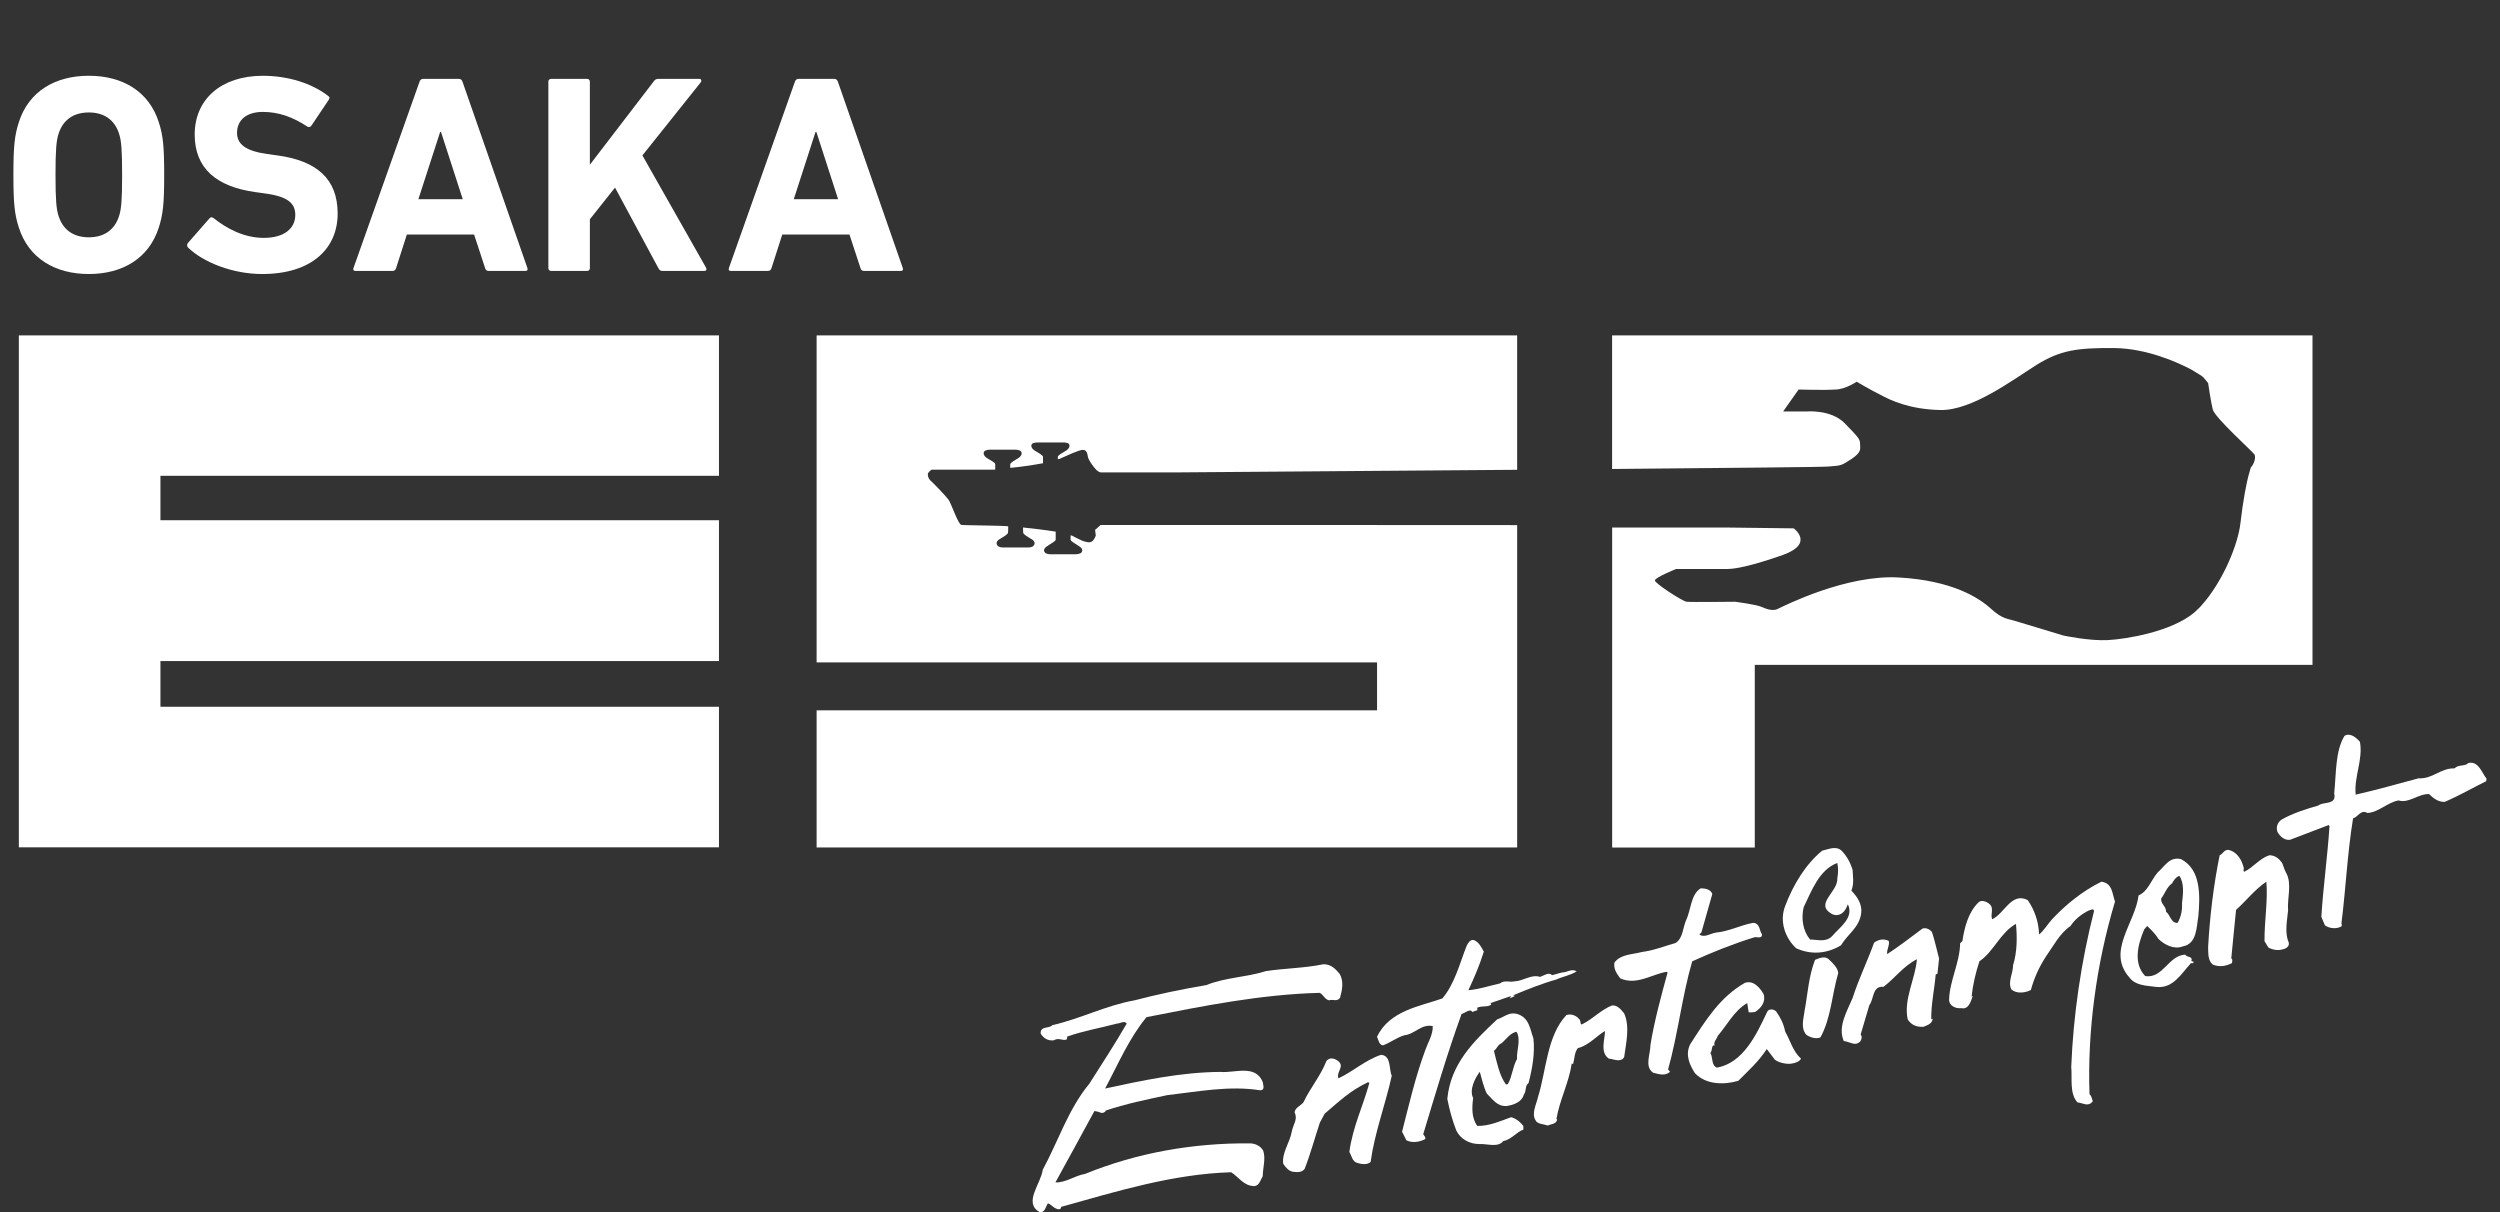 <?xml version="1.0" encoding="utf-8"?>
<!-- Generator: Adobe Illustrator 26.3.1, SVG Export Plug-In . SVG Version: 6.00 Build 0)  -->
<svg version="1.1" id="レイヤー_1" xmlns="http://www.w3.org/2000/svg" xmlns:xlink="http://www.w3.org/1999/xlink" x="0px"
	 y="0px" width="132px" height="64px" viewBox="0 0 132 64" style="enable-background:new 0 0 132 64;" xml:space="preserve">
<rect x="0" y="0" width="132" height="64" fill="#333333" stroke="none"/>
<style type="text/css">
	.st0{fill:#FFFFFF;}
</style>
<g>
	<path class="st0" d="M124.605,39.169c0.172,0.952-0.324,1.847-0.225,2.788
		c1.101-0.248,2.201-0.562,3.313-0.861c0.76,0.043,1.156-0.545,1.916-0.527
		c0.184-0.218,0.541-0.086,0.72-0.282c0.544-0.122,0.715,0.53,0.962,0.828l-0.022,0.132
		c-0.706,0.348-1.417,0.762-2.187,1.091c-0.336,0.021-0.617-0.205-0.827-0.411
		c-0.562-0.023-1.066,0.504-1.611,0.336c-0.597,0.107-1.045,0.626-1.647,0.663
		c-0.336-0.209-0.52,0.228-0.756,0.287c-0.307,1.9-0.378,3.674-0.614,5.55
		c0.043,0.04,0,0.097,0.015,0.142c-0.252,0.155-0.627,0.132-0.884-0.045l-0.191-0.448
		c0.098-1.571,0.325-3.193,0.431-4.793l-0.041-0.058l-2.037,0.778
		c-0.306,0.05-0.561-0.208-0.669-0.414c-0.092-0.242,0-0.492,0.205-0.644
		c0.588-0.338,1.296-0.564,1.944-0.746c0.256-0.229,0.994,0,0.846-0.651
		c0.112-1.052,0.05-2.223,0.545-3.033C124.099,38.668,124.424,38.959,124.605,39.169"/>
	<path class="st0" d="M120.511,45.594c0.067,0.159,0.106,0.34,0.2,0.498
		c0.318,0.582,0.047,1.319,0.1,1.978c-0.045,0.498-0.194,1.171,0.029,1.678
		c0.07,0.217-0.144,0.347-0.306,0.373c-0.244,0.087-0.568,0.026-0.768-0.097l-0.2-0.331
		c-0.01-1.049,0.186-2.152,0.098-3.139c-0.588,0.388-1.066,1.008-1.601,1.489l-0.252,2.558
		c0.094,0.08,0.043,0.16,0.037,0.25c-0.305,0.161-0.666,0.226-1.01,0.08
		c-0.273-0.226-0.235-0.591-0.25-0.915c0.088-1.598,0.286-3.271,0.61-4.859
		c0.195-0.08,0.225-0.304,0.471-0.281c0.469,0.109,0.705,0.547,0.803,0.957
		c0.011,0.07-0.052,0.146,0.023,0.196c0.454-0.208,0.791-0.693,1.325-0.872
		C120.151,45.158,120.371,45.372,120.511,45.594"/>
	<path class="st0" d="M113.371,48.892c0.199,0.193,0.428,0.408,0.604,0.692
		c0.317,0.304,0.819,0.564,1.274,0.386c0.752-0.134,0.722-1.014,0.823-1.589
		c0.096-1.081,0.15-2.47-0.918-3.021c-0.608-0.144-0.863,0.392-1.227,0.702
		c-0.358,0.422-0.519,1.008-1.01,1.216c-0.185,1.478-1.7,2.952-0.488,4.329
		c0.323,0.433,0.873,0.429,1.394,0.499c0.902,0.123,1.349-0.694,1.86-1.254
		c0.045,0,0.125,0.04,0.146-0.066l-0.13-0.05c0.109-0.262-0.254-0.174-0.313-0.332
		c-0.901,0.04-1.171,1.274-2.12,1.133c-0.64-0.674-0.394-1.658-0.052-2.463L113.371,48.892z
		 M114.115,47.433c0.191-0.247,0.284-0.585,0.568-0.792c0.075-0.13,0.186-0.323,0.385-0.399
		c0.27,0.396,0.201,0.962,0.143,1.448c0.02,0.381-0.055,0.72-0.231,1.036
		c-0.345,0.037-0.401-0.443-0.614-0.585C114.389,47.849,114.059,47.726,114.115,47.433"/>
	<path class="st0" d="M111.672,47.604c-0.998,3.328-1.461,6.872-1.346,10.175
		c0.097,0.058,0.133,0.252,0.173,0.366c-0.237,0.318-0.494,0.096-0.811,0.061
		c-0.429-0.486-0.266-1.257-0.327-1.867c0.106-2.712,0.523-5.578,1.207-8.246
		c-0.052-0.158-0.196-0.024-0.269-0.024c-0.379,0.182-0.75,0.468-0.975,0.823
		c-0.576,0.393-0.902,1.053-1.302,1.617c-0.347,0.536-0.616,1.11-0.793,1.766
		c-0.287,0.146-0.758,0.214-1.032-0.036c-0.195-0.414,0.094-0.83,0.094-1.28
		c0.218-0.694,0.218-1.478,0.152-2.178c-0.818,0.449-1.171,1.462-1.93,1.975
		c-0.204,0.62-0.35,1.258-0.414,1.871l0.074-0.056c-0.074,0.124-0.173,0.766-0.614,0.659
		c-0.309,0.038-0.631-0.131-0.648-0.421c0.026-1.044,0.566-1.96,0.584-3.005l0.119-0.112
		c0.109-0.744,0.324-1.526,0.831-2.026c0.145-0.184,0.452-0.062,0.59,0.06
		c0.275,0.229,0.043,0.517,0.149,0.811c0.653-0.294,1.013-1.452,1.88-1.012
		c0.372,0.544,0.578,1.15,0.598,1.814c0.248-0.193,0.45-0.537,0.687-0.802
		c0.741-0.792,1.639-1.511,2.608-1.984C111.545,46.642,111.516,47.166,111.672,47.604"/>
	<path class="st0" d="M97.754,47.026c0.153-0.392,0.075-0.744,0.063-1.093
		c-0.109-0.375-0.312-0.752-0.599-1.033c-0.294-0.248-0.672-0.06-1.009,0.017
		c-0.87,0.712-1.527,1.796-1.951,2.916c-0.324,0.829,0.016,1.713,0.578,2.234
		c0.795,0.365,1.641,0.286,2.366-0.154c0.379-0.625,0.983-0.937,1.074-1.732
		C98.315,47.719,98.059,47.344,97.754,47.026 M96.738,49.425c-0.327,0.347-0.784,0.182-1.165,0.182
		c-0.372-0.436-0.482-1.101-0.34-1.707c0.432-0.882,0.81-1.966,1.778-2.337
		c0.055,0.272,0.047,0.546,0,0.804c0.047,0.746-1.243,1.353-0.277,1.898
		c0.304,0.147,0.589-0.02,0.739-0.304l0.094-0.214C97.908,48.463,97.139,48.949,96.738,49.425"/>
	<path class="st0" d="M102.383,50.611l-0.087,0.815c-0.044-0.023-0.071,0.028-0.091,0.028
		c-0.068,0.786-0.252,1.615-0.234,2.37l0.078-0.037c-0.044,0.288-0.294,0.341-0.493,0.428
		c-0.344,0.018-0.632-0.08-0.829-0.392c-0.232-1.061,0.415-2.164,0.486-3.176
		c-0.718,0.367-1.131,0.972-1.765,1.458c-0.595-0.066-0.496,0.642-0.745,0.963l-0.462,1.558
		c0.109,0.118,0.03,0.269-0.008,0.346c-0.274,0.299-0.54,0.033-0.882-0.007
		c-0.33-0.75,0.174-1.577,0.467-2.27c0.317-0.998,0.774-1.923,1.134-2.923
		c0.229-0.167,0.509-0.227,0.774-0.092c0.064,0.233-0.119,0.441-0.083,0.696
		c0.563-0.359,1.265-0.902,1.855-1.341c0.187-0.079,0.403,0.038,0.509,0.175
		C102.151,49.634,102.259,50.147,102.383,50.611"/>
	<path class="st0" d="M90.41,47.203l-0.576,2.03l-0.107,0.107c0.252,0.194,0.573-0.05,0.865-0.098
		c0.704-0.062,1.322-0.404,1.985-0.516c0.366,0.03,0.307,0.418,0.46,0.614
		c-0.018,0.266-0.288,0.092-0.438,0.159c-1.126,0.349-2.189,0.78-3.251,1.259
		c-0.546,1.898-0.743,3.798-1.272,5.708c0.011,0.087,0.14,0.047,0.066,0.157
		c-0.261,0.195-0.555,0.092-0.855,0.018c-0.473-0.325-0.142-0.969-0.142-1.481
		c0.195-1.207,0.572-2.611,0.904-3.81l-0.056-0.039c-0.815,0.141-1.572,0.728-2.443,0.348
		c-0.169-0.234-0.361-0.471-0.31-0.832c0.329-0.451,0.948-0.424,1.455-0.562
		c0.644-0.083,1.149-0.299,1.781-0.478c0.388-0.254,0.378-0.803,0.548-1.2
		c0.262-0.518,0.239-1.36,0.773-1.683C90.014,46.904,90.32,46.944,90.41,47.203"/>
	<path class="st0" d="M97.059,51.376c-0.337,1.151-0.378,2.38-0.941,3.4
		c-0.235,0.098-0.544,0-0.741-0.139c-0.322-0.355-0.142-0.862-0.089-1.3
		c0.164-0.882,0.204-1.76,0.545-2.656c0.249-0.104,0.558-0.238,0.775,0.016
		C96.812,50.892,97.038,51.121,97.059,51.376"/>
	<path class="st0" d="M93.119,52.49c0.126,0.412-0.135,0.74-0.451,0.943
		c-0.125,0.011-0.233,0.035-0.339,0.011l-0.076-0.484c-0.703,0.416-1.062,1.169-1.555,1.731
		c-0.039,0.159-0.251,0.33-0.162,0.507c-0.187-0.05-0.108,0.27-0.226,0.4
		c0.137,0.22,0.039,0.674,0.349,0.773c1.36-0.249,2.062-1.691,2.637-2.925
		c0.079-0.2,0.348-0.176,0.482-0.046c0.241,0.343,0.391,0.646,0.482,1.075
		c0.249,0.419,0.397,1.036,0.832,1.418c-0.057,0.152-0.309,0.24-0.49,0.264
		c-0.255,0.045-0.651-0.036-0.884-0.197l-0.432-0.571c-0.431,0.668-1.007,1.175-1.504,1.678
		c-0.737,0.218-1.706,0.218-2.293-0.408c-0.273-0.434-0.521-0.95-0.252-1.511
		c0.803-1.253,1.571-2.501,2.895-3.255C92.588,51.743,92.924,52.154,93.119,52.49"/>
	<path class="st0" d="M78.346,50.247c-0.222,0.711-0.505,1.373-0.817,2.037
		c0.541-0.044,1.154-0.244,1.672-0.36c0.225-0.191,0.52-0.046,0.768-0.11
		c0.45-0.012,0.886-0.388,1.348-0.234c0.233-0.084,0.457-0.268,0.634-0.091
		c0.171-0.036,0.365-0.112,0.546-0.145c0.256,0,0.468-0.215,0.751-0.06
		c-0.296,0.205-0.751,0.281-1.072,0.434c-0.742,0.206-1.542,0.526-2.277,0.832
		c0.012,0.032,0.077,0.032,0.107,0.032l-0.307,0.135l0.088-0.097l-0.054-0.014l-1.031,0.356
		L78.737,53.044c-0.231,0.16-0.461,0.032-0.756,0.172c0.05,0.042,0.011,0.098,0.021,0.122
		c-0.103,0.038-0.197,0.062-0.264,0.095c-0.117-0.202-0.37,0.05-0.568,0.107
		c-0.761,2.1-1.387,4.24-2.025,6.349c0.054,0.075,0.182,0.208,0.073,0.274
		c-0.271,0.122-0.609,0.208-0.96,0.046l-0.229-0.455c0.389-1.512,0.699-2.883,1.232-4.325
		c0.138-0.392,0.401-0.792,0.389-1.25c-0.597-0.134-0.95,0.428-1.497,0.482
		c-0.401,0.115-0.779,0.414-1.142,0.536c-0.214-0.05-0.227-0.304-0.305-0.452
		c0.654-1.39,2.276-1.61,3.453-2.029c0.646-0.765,0.905-1.825,1.282-2.781
		c0.07-0.131,0.179-0.34,0.376-0.302C78.092,49.748,78.209,50.002,78.346,50.247"/>
	<path class="st0" d="M85.754,53.503c0.315,0.711,0.104,1.548,0,2.322
		c-0.202,0.297-0.564,0.085-0.808,0.071c-0.473-0.333-0.215-0.964-0.199-1.46
		c-0.43,0.244-0.86,0.762-1.432,0.904c-0.185,0.204-0.175,0.555-0.254,0.836l-0.073-0.018
		c-0.154,1.026-0.652,1.952-0.811,2.94h0.04c-0.026,0.262-0.313,0.243-0.497,0.332
		c-0.23-0.088-0.565-0.07-0.652-0.296c-0.212-0.352,0.06-0.844,0.132-1.188
		c0.451-1.432,0.469-3.239,1.503-4.348c0.25-0.095,0.537,0.028,0.69,0.226
		c0.098,0.082,0.007,0.375,0.208,0.222c0.477-0.238,0.987-0.762,1.518-0.959
		C85.433,53.074,85.585,53.313,85.754,53.503"/>
	<path class="st0" d="M70.737,51.426c0.215,0.376,0.142,0.804,0.018,1.258
		c-0.161,0.23-0.413,0.052-0.578,0.135c-0.236-0.053-0.307-0.309-0.496-0.397
		c-3.096,0.08-6.117,0.686-9.144,1.283c-0.92,1.11-1.495,2.472-2.187,3.77
		c1.984-0.43,4.024-0.867,6.104-0.878c0.721,0.072,1.841-0.42,2.221,0.541
		c0.022,0.172,0.127,0.429-0.139,0.429c-1.631-0.257-3.282,0.07-4.901,0.256
		c-1.097,0.23-2.224,0.467-3.253,0.814c-0.022,0.1-0.172,0.144-0.251,0.12
		c-0.109-0.055-0.238-0.078-0.346-0.094c-0.682,1.274-1.396,2.548-2.06,3.769
		c0.561,0.018,1.015-0.359,1.57-0.451c2.73-1.113,5.709-1.641,8.73-1.611
		c0.29,0.014,0.545,0.158,0.671,0.383c0.148,0.423-0.022,0.907-0.022,1.346
		c-0.108,0.165-0.166,0.493-0.435,0.528c-0.569,0-0.841-0.489-1.234-0.733
		c-3.093,0.095-6.045,1.01-8.981,1.83c0.008,0.17-0.18,0.136-0.282,0.078
		c-0.144-0.056-0.249-0.218-0.414-0.264c-0.125,0.186-0.161,0.528-0.451,0.45
		c-0.85-0.488,0.088-1.494,0.179-2.221c0.814-1.5,1.357-3.218,2.463-4.549
		c0.665-1.053,1.352-2.094,1.972-3.173c-0.134-0.182-0.336,0-0.518,0
		c-0.883,0.237-1.766,0.381-2.633,0.689c0.016,0.042,0,0.104-0.02,0.152
		c-0.229,0.084-0.414-0.122-0.678,0.043c-0.306,0.033-0.52-0.091-0.694-0.352
		c-0.031-0.427,0.467-0.253,0.615-0.449c1.519-0.343,2.786-1.03,4.343-1.311
		c1.214-0.317,2.503-0.589,3.786-0.804c1.011-0.409,2.112-0.409,3.152-0.739
		c1.021-0.154,2.028-0.154,3.039-0.363C70.295,50.912,70.529,51.176,70.737,51.426"/>
	<path class="st0" d="M80.964,54.832c-0.184-0.506-0.22-1.126-0.892-1.304
		c-0.42-0.095-0.656,0.178-1.023,0.296c-1.23,1.149-2.454,2.334-2.631,4.197
		c0.11,0.562,0.265,1.13,0.469,1.657c0.209,0.448,0.69,0.734,1.237,0.728
		c0.407-0.021,0.971,0.198,1.249-0.158c0.433-0.08,0.725-0.504,1.061-0.604l-0.001-0.195
		c-0.164-0.2-0.342-0.373-0.645-0.461c-0.587,0.21-1.14,0.468-1.786,0.461
		c-0.311-0.419-0.285-0.973-0.22-1.474c-0.216-0.429,0.09-1.042,0.351-1.386
		c0.101,0.356,0.193,0.789,0.372,1.154c0.3,0.285,0.522,0.672,1.026,0.656
		c0.403-0.053,0.836-0.228,0.926-0.606c0.158-0.194,0.039-0.452,0.25-0.61
		C80.907,56.422,81.052,55.596,80.964,54.832 M80.098,55.916c-0.239,0.423-0.256,0.949-0.481,1.318
		l-0.1,0.033c-0.361-0.496-0.489-1.21-0.638-1.784c0.149-0.094,0.203-0.323,0.402-0.4
		c0.275-0.235,0.439-0.528,0.791-0.608C80.319,54.895,80.072,55.437,80.098,55.916"/>
	<path class="st0" d="M73.485,56.799c-0.326,1.491-0.901,2.994-1.117,4.551
		c-0.185,0.176-0.501,0.115-0.709,0.05c-0.262-0.065-0.293-0.391-0.413-0.575
		c0.181-1.335,0.698-2.348,1.056-3.642l-0.067-0.045c-0.971,0.461-1.531,1.022-2.293,1.665
		l-0.252,0.468c-0.271,0.811-0.498,1.666-0.807,2.451c-0.148,0.181-0.366,0.181-0.605,0.148
		c-0.228-0.033-0.375-0.207-0.522-0.421c-0.085-0.578,0.347-1.112,0.451-1.703
		c0.071-0.386,0.334-0.648,0.146-1.012c0.039-0.269,0.328-0.348,0.471-0.534
		c0.353-0.76,0.901-1.38,1.212-2.184c0.175-0.198,0.399-0.148,0.611,0
		c0.378,0.303-0.106,0.562,0.022,0.919c0.738-0.334,1.425-0.972,2.256-1.242
		C73.473,55.753,73.321,56.435,73.485,56.799"/>
	<polygon class="st0" points="37.961,25.122 37.961,17.709 0.995,17.709 0.995,44.739 37.961,44.739 
		37.961,37.317 8.471,37.317 8.471,34.904 37.961,34.904 37.961,27.468 8.471,27.468 8.471,25.122 	"/>
	<path class="st0" d="M85.119,17.709v7.053c6.257-0.058,11.195-0.099,11.43-0.13
		c0.696-0.05,0.67-0.05,1.224-0.407c0.549-0.376,0.438-0.526,0.438-0.792
		c0-0.261-0.119-0.37-0.836-1.11c-0.725-0.715-1.999-0.597-1.999-0.597h-1.226l0.815-1.159
		c0,0,1.416,0.041,1.936,0c0.535-0.003,1.131-0.413,1.131-0.413s0.763,0.454,1.262,0.695
		c0.498,0.273,1.522,0.769,3.169,0.8c1.663,0.025,3.808-1.59,5.068-2.384
		c1.274-0.789,2.174-0.904,4.129-0.887c1.673,0.027,3.263,0.719,4.079,1.156
		c0.322,0.2,0.542,0.33,0.566,0.36c0.109,0.102,0.285,0.336,0.285,0.336
		s0.14,0.977,0.243,1.389c0.101,0.427,2.117,2.232,2.208,2.384
		c0.075,0.169-0.031,0.481-0.157,0.63c-0.045,0.038-0.075,0.15-0.116,0.312
		c-0.159,0.518-0.345,1.563-0.468,2.635c-0.012,0.078-0.027,0.171-0.039,0.274
		c-0.218,1.242-1.02,2.972-1.963,4.043c-0.136,0.168-0.285,0.298-0.431,0.437
		c-1.212,1.024-3.6,1.411-4.574,1.463c-0.976,0.052-2.334-0.238-2.334-0.238
		s-2.251-0.684-2.595-0.784c-0.342-0.111-0.631-0.07-1.266-0.656
		c-0.629-0.569-2.045-1.471-4.832-1.627c-2.778-0.167-6.055,1.495-6.381,1.647
		c-0.305,0.17-0.69-0.02-0.939-0.119c-0.263-0.102-1.324-0.248-1.324-0.248s-2.361,0.028-2.568,0
		c-0.215-0.021-1.677-0.969-1.677-1.124c0-0.156,1.121-0.606,1.121-0.606h2.713
		c0.411,0,1.278-0.162,2.942-0.746c1.662-0.604,0.553-1.399,0.553-1.399l-3.463-0.043h-6.121v16.895
		h7.53v-9.646h29.448V17.709H85.119z"/>
	<path class="st0" d="M72.708,27.721H58.111c-0.142,0.131-0.29,0.258-0.29,0.258l0.037,0.304
		c0,0-0.083,0.233-0.209,0.308c-0.136,0.098-0.369,0-0.494-0.035c-0.144-0.059-0.555-0.273-0.555-0.273
		c-0.024,0-0.06-0.019-0.073-0.023v0.237c0.012,0.094,0.274,0.216,0.442,0.339
		c0.186,0.107,0.204,0.242,0.139,0.328c-0.072,0.095-0.29,0.1-0.29,0.1h-1.38
		c0,0-0.218-0.005-0.273-0.1c-0.073-0.086-0.052-0.221,0.13-0.328
		c0.163-0.123,0.429-0.245,0.446-0.339v-0.426c-0.576-0.093-1.236-0.168-1.724-0.22
		c0,0.127,0,0.25,0.01,0.273c0,0.095,0.252,0.229,0.441,0.344c0.174,0.095,0.194,0.246,0.119,0.323
		c-0.054,0.114-0.266,0.114-0.266,0.114h-1.386c0,0-0.215,0-0.275-0.114
		c-0.069-0.077-0.057-0.228,0.121-0.323c0.182-0.115,0.434-0.249,0.443-0.344
		c0.01-0.039,0.01-0.197,0.01-0.335c-0.397-0.047-2.332-0.047-2.476-0.076
		c-0.161-0.023-0.513-1.074-0.666-1.317c-0.17-0.234-0.869-0.95-0.977-1.037
		c-0.106-0.122-0.125-0.224-0.125-0.321c0-0.103,0.199-0.241,0.199-0.241h3.308
		c0,0,0.024,0,0.051-0.007v-0.278c0-0.095-0.269-0.219-0.445-0.332
		c-0.17-0.115-0.198-0.26-0.133-0.345c0.058-0.083,0.291-0.094,0.291-0.094h1.371
		c0,0,0.217,0.012,0.278,0.094c0.064,0.084,0.045,0.23-0.132,0.345
		c-0.168,0.112-0.424,0.237-0.437,0.332v0.191c0.508-0.044,1.166-0.141,1.731-0.244v-0.344
		c-0.015-0.08-0.267-0.223-0.448-0.33c-0.179-0.123-0.198-0.257-0.137-0.344
		c0.073-0.08,0.288-0.08,0.288-0.08h1.388c0,0,0.214,0,0.275,0.08c0.064,0.087,0.037,0.221-0.135,0.344
		c-0.174,0.107-0.443,0.25-0.449,0.33v0.13c0.073-0.007,0.125-0.02,0.161-0.049
		c0.288-0.125,0.953-0.442,1.157-0.442c0.214,0,0.233,0.19,0.271,0.361
		c0.016,0.158,0.261,0.499,0.433,0.683c0.092,0.091,0.178,0.138,0.254,0.145h3.955
		c4.23-0.028,11.347-0.089,18.021-0.138v-7.097H43.117v17.266h29.591v2.532H43.117v7.241H80.106
		v-17.018l-0.743-0.007H72.708z"/>
	<path class="st0" d="M0.992,12.008c-0.224-0.7-0.284-1.268-0.284-2.772
		c0-1.507,0.06-2.075,0.284-2.775C1.513,4.82,2.915,4,4.691,4C6.465,4,7.866,4.82,8.387,6.46
		c0.224,0.7,0.282,1.268,0.282,2.775c0,1.505-0.058,2.072-0.282,2.772
		c-0.521,1.639-1.922,2.461-3.696,2.461C2.915,14.468,1.513,13.647,0.992,12.008 M6.285,11.411
		c0.121-0.358,0.163-0.849,0.163-2.176c0-1.328-0.041-1.821-0.163-2.178
		C6.061,6.355,5.524,5.938,4.691,5.938c-0.837,0-1.374,0.417-1.596,1.119
		C2.974,7.415,2.931,7.908,2.931,9.235c0,1.327,0.043,1.818,0.164,2.176
		c0.222,0.7,0.759,1.119,1.596,1.119C5.524,12.53,6.061,12.112,6.285,11.411"/>
	<path class="st0" d="M9.939,13.081c-0.06-0.059-0.09-0.163-0.015-0.253l1.135-1.297
		c0.058-0.075,0.148-0.075,0.221-0.013c0.671,0.534,1.58,1.042,2.655,1.042
		c1.058,0,1.656-0.492,1.656-1.208c0-0.596-0.359-0.969-1.567-1.133l-0.536-0.076
		c-2.06-0.282-3.208-1.252-3.208-3.041c0-1.864,1.403-3.101,3.596-3.101
		c1.343,0,2.593,0.402,3.443,1.058c0.09,0.06,0.105,0.119,0.03,0.224l-0.91,1.356
		c-0.059,0.075-0.132,0.089-0.209,0.045c-0.772-0.508-1.52-0.775-2.354-0.775
		c-0.895,0-1.36,0.461-1.36,1.102c0,0.582,0.419,0.954,1.581,1.119l0.54,0.075
		c2.089,0.282,3.191,1.236,3.191,3.073c0,1.834-1.359,3.19-3.984,3.19
		C12.266,14.468,10.73,13.841,9.939,13.081"/>
	<path class="st0" d="M22.151,4.315c0.03-0.091,0.091-0.151,0.194-0.151h1.88
		c0.104,0,0.163,0.06,0.195,0.151l3.428,9.84c0.028,0.091,0,0.15-0.104,0.15h-1.939
		c-0.104,0-0.164-0.045-0.192-0.15l-0.581-1.773h-3.55l-0.568,1.773
		c-0.03,0.105-0.091,0.15-0.194,0.15h-1.954c-0.103,0-0.134-0.059-0.103-0.15L22.151,4.315z
		 M24.433,10.517l-1.148-3.549h-0.045l-1.149,3.549H24.433z"/>
	<path class="st0" d="M28.953,4.314c0-0.089,0.059-0.15,0.15-0.15h1.893
		c0.091,0,0.149,0.061,0.149,0.15v4.384l3.371-4.399c0.077-0.104,0.136-0.135,0.253-0.135h2.162
		c0.092,0,0.135,0.105,0.06,0.194l-3.072,3.848l3.356,5.92c0.06,0.103,0.015,0.179-0.09,0.179
		h-2.192c-0.119,0-0.163-0.031-0.224-0.135l-2.296-4.265l-1.327,1.672v2.578
		c0,0.09-0.058,0.15-0.149,0.15h-1.893c-0.091,0-0.15-0.06-0.15-0.15V4.314z"/>
	<path class="st0" d="M41.971,4.315c0.032-0.091,0.09-0.151,0.195-0.151h1.88
		c0.104,0,0.163,0.06,0.195,0.151l3.427,9.84c0.03,0.091,0,0.15-0.102,0.15h-1.942
		c-0.102,0-0.161-0.045-0.191-0.15l-0.581-1.773h-3.548l-0.568,1.773
		c-0.031,0.105-0.091,0.15-0.194,0.15h-1.953c-0.104,0-0.134-0.059-0.104-0.15L41.971,4.315z
		 M44.252,10.517l-1.147-3.549h-0.045l-1.149,3.549H44.252z"/>
</g>
</svg>
